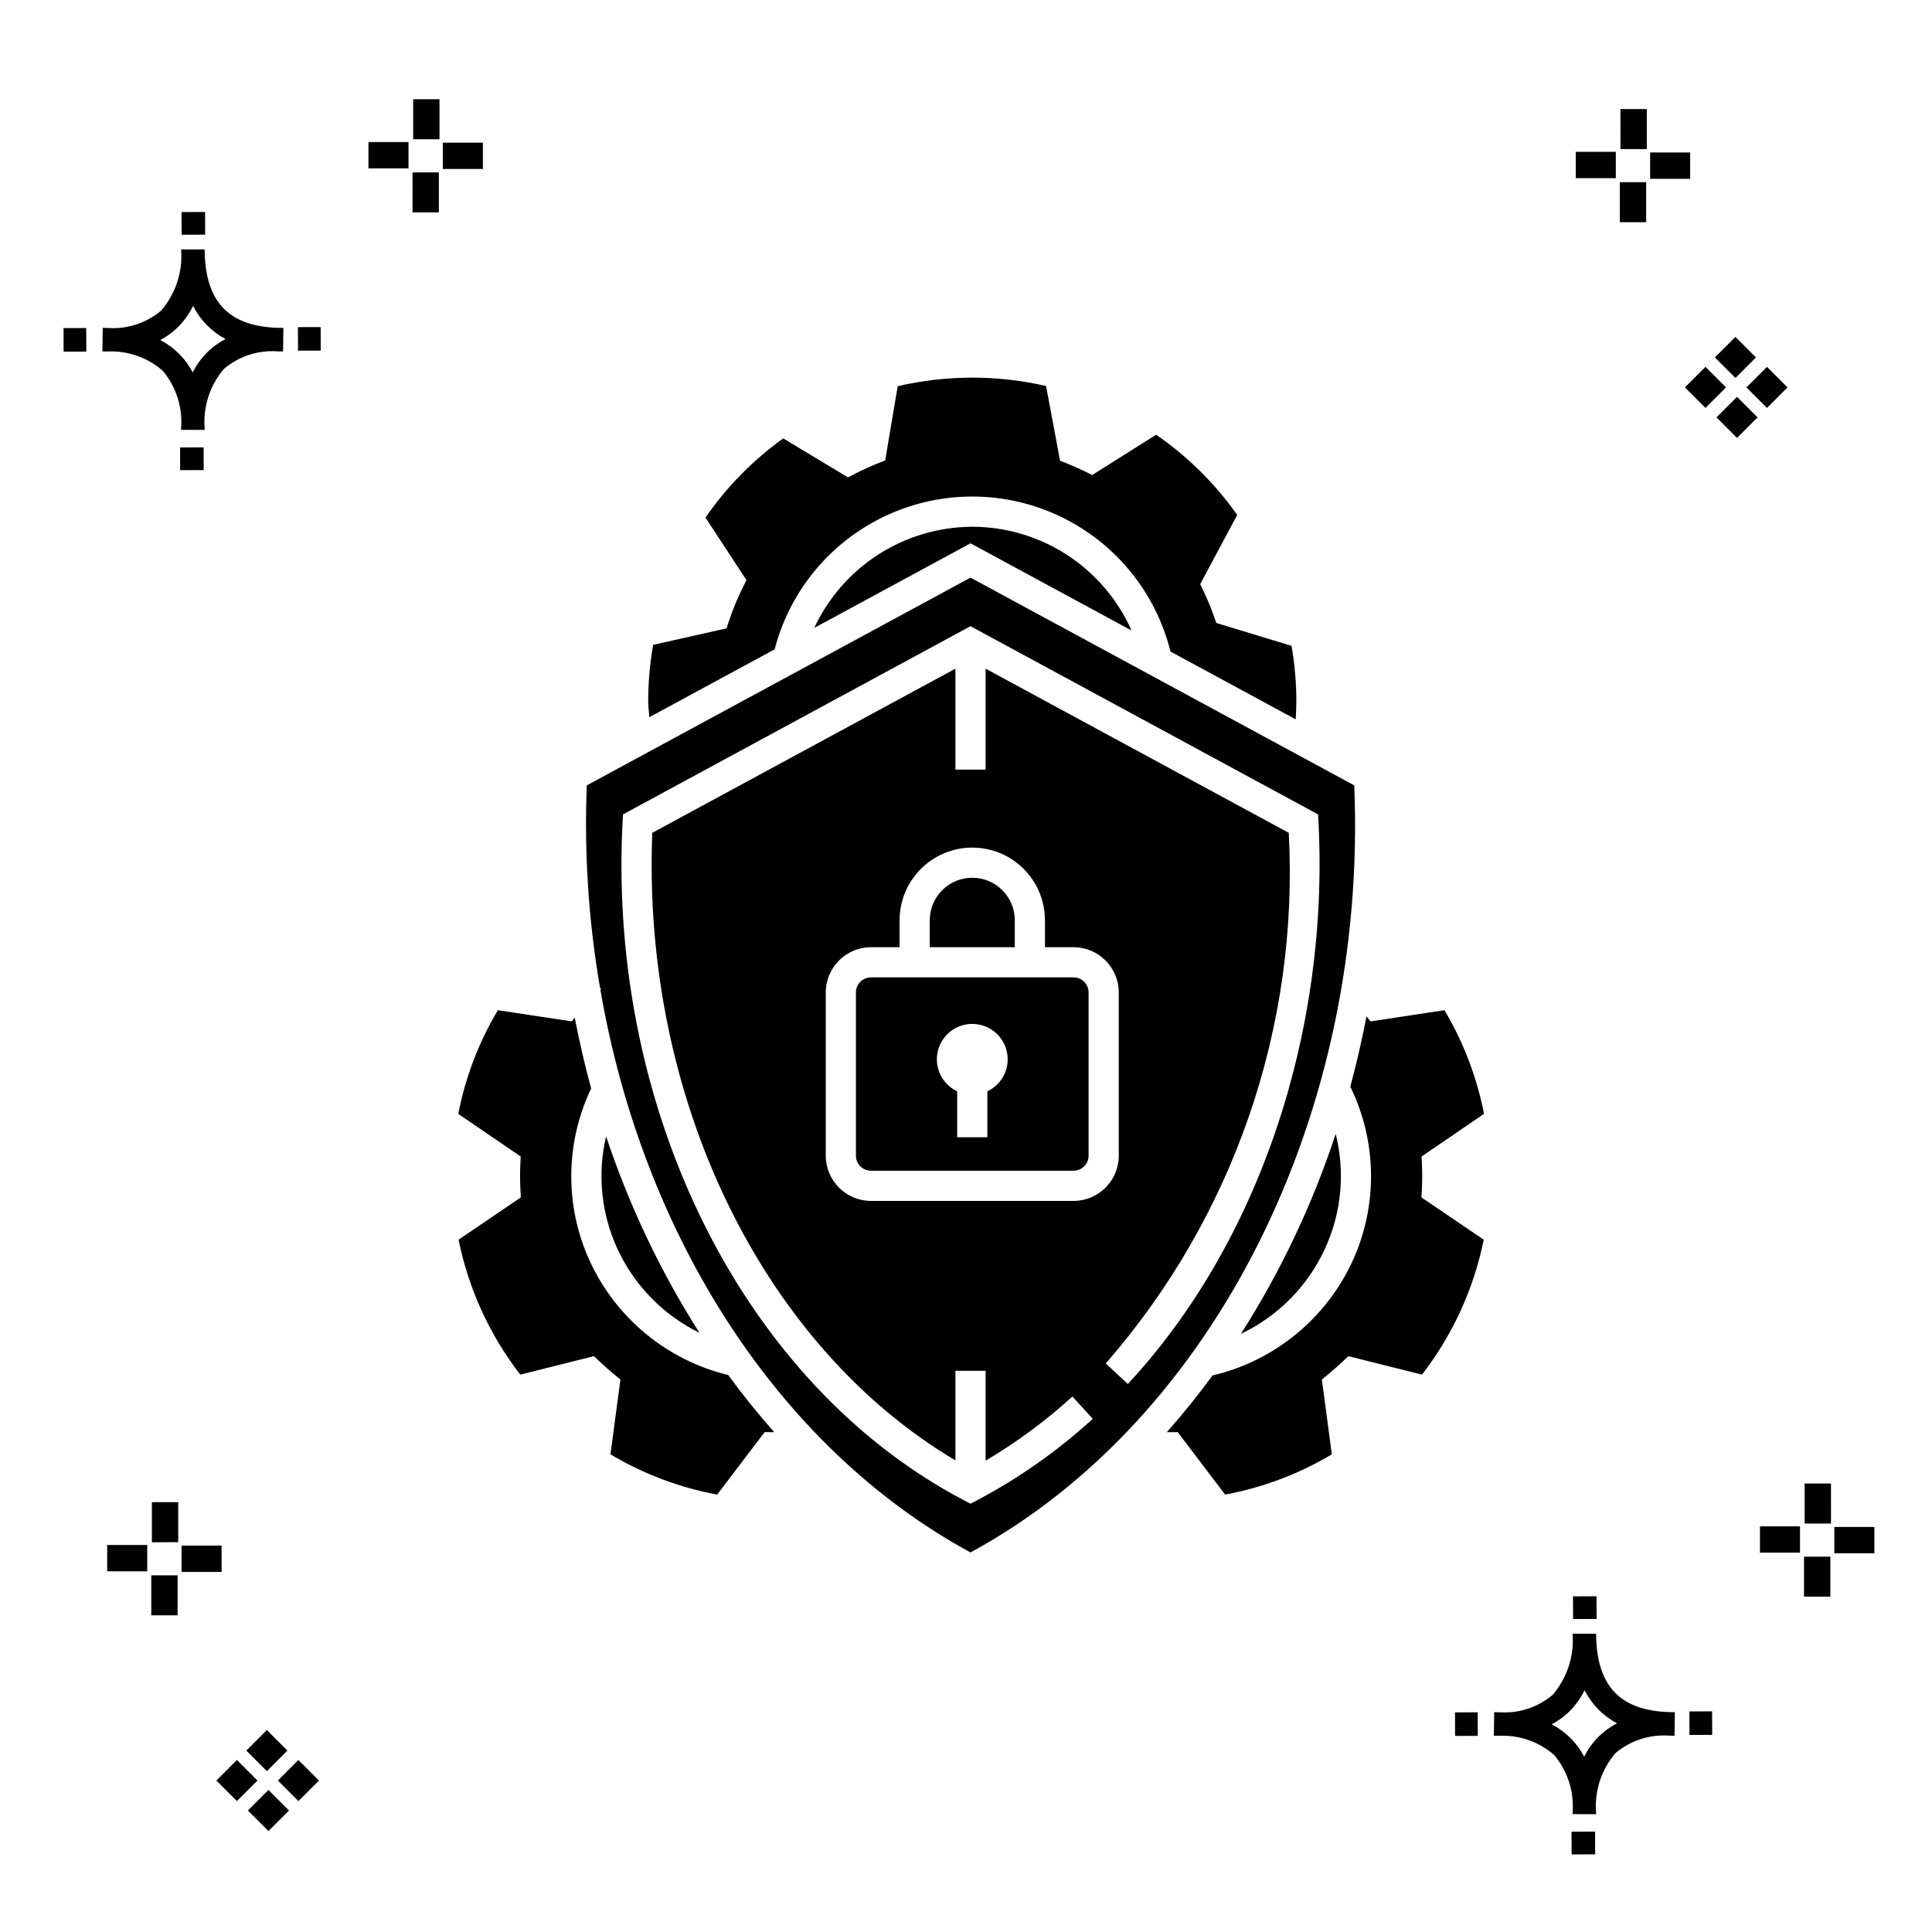 <?xml version="1.0" encoding="UTF-8"?>
<!-- Uploaded to: ICON Repo, www.svgrepo.com, Generator: ICON Repo Mixer Tools -->
<svg fill="#000000" width="800px" height="800px" version="1.1" viewBox="144 144 512 512" xmlns="http://www.w3.org/2000/svg">
 <g>
  <path d="m197.96 262.56 0.02 6.016-6.238 0.02-0.02-6.016zm19.738-31.68c0.434 0.023 0.93 0.008 1.402 0.02l-0.082 6.238c-0.449 0.008-0.93-0.004-1.387-0.02v-0.004c-5.172-0.379-10.285 1.277-14.254 4.617-3.746 4.352-5.598 10.023-5.141 15.75v0.449l-6.238-0.016v-0.445c0.434-5.535-1.328-11.02-4.914-15.262-4.047-3.504-9.285-5.316-14.633-5.055h-0.004c-0.434 0-0.867-0.008-1.312-0.02l0.09-6.238c0.441 0 0.879 0.008 1.309 0.02h-0.004c5.129 0.375 10.203-1.266 14.148-4.566 3.879-4.484 5.797-10.34 5.32-16.254l6.238 0.008c0.074 13.766 6.266 20.395 19.461 20.777zm-13.922 2.969h-0.004c-3.703-1.969-6.707-5.031-8.602-8.773-1.043 2.148-2.453 4.098-4.164 5.762-1.352 1.301-2.879 2.406-4.539 3.277 3.691 1.902 6.699 4.902 8.609 8.586 1.004-2.019 2.336-3.856 3.945-5.438 1.41-1.363 3.008-2.516 4.75-3.414zm-42.938-2.898 0.02 6.238 6.016-0.016-0.02-6.238zm68.137-0.273-6.019 0.016 0.02 6.238 6.019-0.016zm-30.609-24.484-0.02-6.016-6.238 0.02 0.02 6.016zm405.96 42.965 5.445 5.445-5.445 5.445-5.445-5.445zm7.941-7.941 5.445 5.445-5.445 5.445-5.445-5.445zm-16.301 0 5.445 5.445-5.445 5.445-5.445-5.445zm7.941-7.941 5.445 5.445-5.441 5.449-5.445-5.445zm-11.992-41.891h-10.613v-6.977h10.613zm-19.707-0.168h-10.613v-6.977h10.613zm8.043 11.668h-6.977v-10.602h6.977zm0.168-19.375h-6.977l-0.004-10.613h6.977zm-308.45 5.273h-10.617v-6.977h10.617zm-19.707-0.168h-10.617v-6.977h10.613zm8.043 11.664h-6.977l-0.004-10.598h6.977zm0.168-19.375h-6.977l-0.004-10.613h6.977zm300 448.52 0.02 6.016 6.238-0.02-0.02-6.016zm25.977-31.699c0.438 0.023 0.93 0.008 1.402 0.02l-0.082 6.238c-0.449 0.008-0.93-0.004-1.387-0.02-5.172-0.379-10.289 1.277-14.254 4.617-3.75 4.352-5.602 10.023-5.144 15.75v0.449l-6.238-0.016v-0.445c0.438-5.539-1.328-11.023-4.91-15.266-4.047-3.504-9.289-5.312-14.633-5.051h-0.004c-0.434 0-0.867-0.008-1.312-0.02l0.09-6.238c0.441 0 0.879 0.008 1.309 0.02h-0.004c5.129 0.371 10.203-1.266 14.145-4.566 3.879-4.484 5.797-10.34 5.32-16.254l6.238 0.008c0.074 13.762 6.266 20.395 19.461 20.773zm-13.922 2.969-0.004 0.004c-3.703-1.969-6.707-5.031-8.602-8.773-1.043 2.148-2.453 4.098-4.168 5.762-1.352 1.301-2.879 2.406-4.539 3.277 3.691 1.902 6.699 4.898 8.609 8.586 1.004-2.019 2.34-3.859 3.945-5.438 1.41-1.363 3.012-2.516 4.754-3.414zm-42.938-2.898 0.02 6.238 6.016-0.016-0.02-6.238zm68.137-0.273-6.019 0.016 0.02 6.238 6.019-0.016zm-30.609-24.48-0.02-6.016-6.238 0.02 0.02 6.016zm73.609-17.414-10.613 0.004v-6.977h10.613zm-19.707-0.164h-10.613v-6.977h10.613zm8.043 11.664h-6.977v-10.598h6.977zm0.168-19.375h-6.977l-0.004-10.613h6.977zm-414.09 70.602 5.445 5.445-5.445 5.445-5.445-5.445zm7.941-7.941 5.445 5.445-5.445 5.445-5.445-5.445zm-16.301 0 5.445 5.445-5.445 5.445-5.445-5.445zm7.941-7.941 5.445 5.445-5.445 5.445-5.445-5.445zm-11.996-41.895h-10.613v-6.973h10.613zm-19.707-0.164h-10.613v-6.977h10.613zm8.043 11.664h-6.977v-10.598h6.977zm0.168-19.375-6.977 0.004v-10.617h6.977z"/>
  <path d="m307.62 474.95c-4.297-9.32-5.352-19.812-2.996-29.801 6.086 18.297 14.391 35.781 24.734 52.055-9.586-4.703-17.262-12.559-21.738-22.254zm105.31-87.066c0-6.223-5.043-11.27-11.27-11.27-6.223 0-11.266 5.047-11.266 11.27v7.129h22.539zm-63.645-71.801c4.07-15.641 14.914-28.641 29.566-35.453 14.656-6.809 31.586-6.715 46.164 0.258 14.578 6.973 25.277 20.094 29.172 35.777l33.18 17.965c0.082-1.559 0.18-3.121 0.18-4.68 0-4.961-0.422-9.91-1.27-14.797l-19.938-6.059-0.676-1.906c-0.793-2.231-1.703-4.418-2.723-6.555l-0.879-1.828 9.812-18.336c-5.852-8.301-13.125-15.5-21.484-21.266l-16.945 10.684-2.004-0.992c-1.465-0.719-2.965-1.383-4.484-1.992l-2.035-0.82-3.699-19.789c-12.938-2.973-26.391-2.957-39.324 0.047l-3.309 19.664-2.082 0.836c-1.984 0.797-3.922 1.68-5.809 2.648l-1.98 1.016-17.152-10.324c-8.027 5.754-15 12.859-20.609 20.992l10.859 16.562-1.02 2.055c-1.379 2.781-2.566 5.648-3.551 8.59l-0.715 2.141-19.441 4.375c-0.875 4.973-1.312 10.008-1.312 15.055 0 1.387 0.227 2.734 0.293 4.117zm83.203 90.926v43.25c0 2.207-1.789 3.996-3.996 3.996h-53.66c-2.207 0-3.996-1.789-4-3.996v-43.25c0.004-2.207 1.793-3.996 4-4h53.66c2.207 0.004 3.996 1.793 3.996 4zm-21.453 17.793h0.004c0.027-3.426-1.816-6.594-4.809-8.266-2.992-1.668-6.656-1.574-9.559 0.25s-4.578 5.086-4.371 8.504c0.207 3.422 2.262 6.457 5.363 7.918v12.168h7.996v-12.168c3.266-1.527 5.363-4.801 5.379-8.406zm-9.375-141.21c-8.805 0.035-17.418 2.574-24.832 7.32-7.418 4.75-13.328 11.508-17.043 19.492l41.414-22.422 42.664 23.102v-0.004c-3.629-8.168-9.543-15.113-17.031-19.992s-16.23-7.481-25.172-7.496zm-101.32 194.7c-6.711-14.566-6.59-31.367 0.324-45.84-1.699-6.144-3.106-12.422-4.356-18.758l-0.785 0.98-19.586-2.969v0.004c-5.059 8.484-8.609 17.781-10.492 27.48l16.543 11.293-0.098 2.219c-0.094 2.117-0.086 4.242 0.02 6.371l0.113 2.25-16.5 11.207c2.633 13.016 8.23 25.254 16.355 35.758l19.52-4.891 1.594 1.508c1.199 1.133 2.43 2.219 3.699 3.258l1.723 1.414-2.637 19.836c8.719 5.203 18.297 8.816 28.281 10.668l12.578-16.562 2.023 0.031c0.168 0.004 0.344-0.02 0.512-0.02-4.269-4.812-8.332-9.855-12.188-15.133-16.164-3.926-29.656-15.012-36.645-30.105zm194.77-3.328c4.402-9.531 5.414-20.285 2.863-30.473-6.133 18.645-14.574 36.453-25.121 53.004 9.824-4.68 17.699-12.648 22.258-22.531zm25.703-15.891c0.109-2.133 0.117-4.258 0.02-6.371l-0.098-2.219 16.543-11.293c-1.883-9.699-5.434-18.996-10.492-27.48l-19.586 2.969-1.066-1.324c-1.23 6.289-2.625 12.516-4.297 18.613 7.137 14.578 7.336 31.59 0.547 46.332-7.055 15.234-20.723 26.375-37.066 30.215-3.824 5.227-7.856 10.23-12.09 15.008 0.277-0.004 0.562 0.035 0.84 0.027l2.023-0.031 12.578 16.562h-0.004c9.984-1.852 19.562-5.465 28.281-10.668l-2.637-19.836 1.719-1.406c1.27-1.047 2.504-2.133 3.703-3.266l1.594-1.508 19.52 4.891c8.121-10.508 13.719-22.742 16.355-35.758l-16.5-11.207zm-119.62 96.34c-50.953-27.676-86.863-83.973-98.09-149.13 0.07-0.066 0.125-0.145 0.195-0.211l-0.289-0.305c-3.043-17.707-4.219-35.684-3.504-53.637l101.69-55.055 85.328 46.199v0.004h0.012l16.355 8.855c3.598 86.98-37.02 168.15-101.7 203.28zm39.293-105.15v-43.25c-0.008-6.621-5.375-11.988-11.996-11.996h-7.562v-7.129c0-6.883-3.672-13.242-9.633-16.688-5.961-3.441-13.309-3.441-19.27 0-5.961 3.445-9.633 9.805-9.633 16.688v7.129h-7.562c-6.621 0.008-11.988 5.375-11.996 11.996v43.25c0.008 6.621 5.375 11.988 11.996 11.996h53.66c6.621-0.008 11.988-5.375 11.996-11.996zm52.938-88.191-0.113-2.242-92.117-49.883-92.109 49.883-0.113 2.242c-3.852 76.895 32.465 149.01 90.359 179.45l1.863 0.977 1.863-0.977v-0.004c11.055-5.844 21.312-13.074 30.527-21.523l-5.387-5.902c-7.066 6.438-14.773 12.133-23.004 17v-23.812h-7.996v23.746c-51.191-30.398-83.125-95.996-80.336-166.32l80.336-43.504v26.754h7.996v-26.754l80.34 43.504c2.746 51.398-14.652 101.84-48.5 140.62l5.856 5.449c34.449-37.062 53.336-92.648 50.535-148.71z"/>
 </g>
</svg>